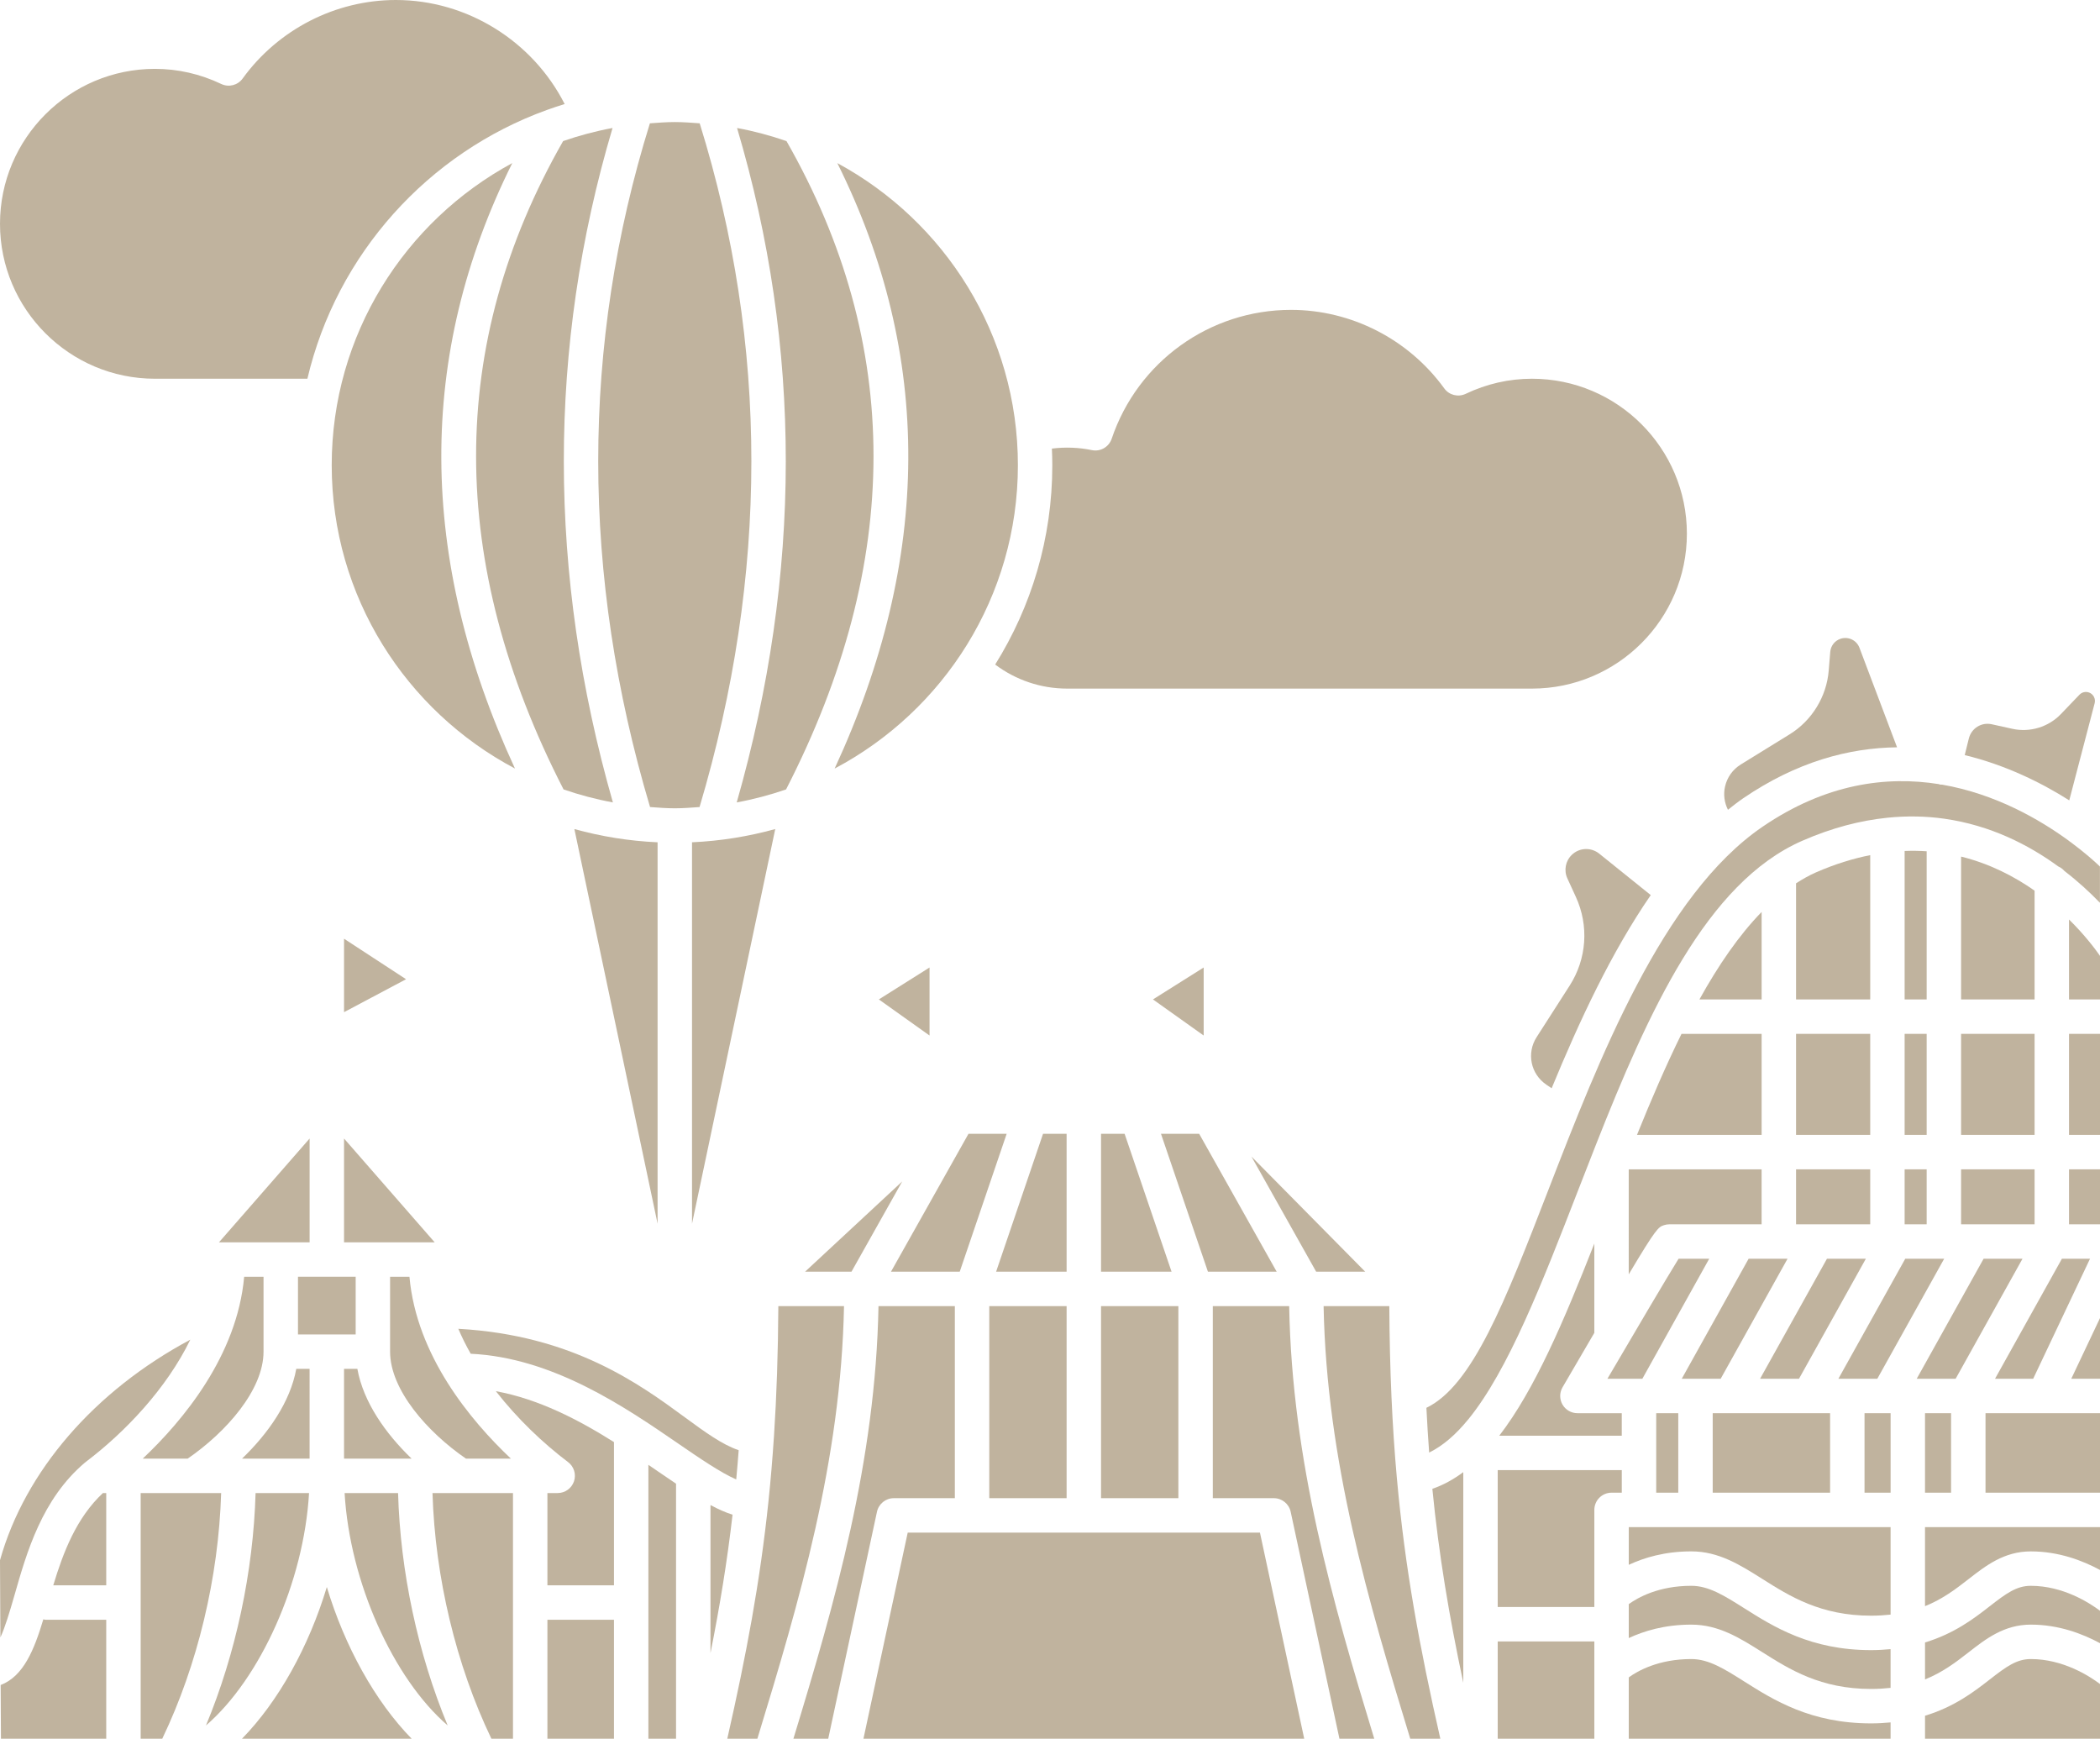 <?xml version="1.0" encoding="UTF-8" standalone="no"?><svg xmlns="http://www.w3.org/2000/svg" xmlns:xlink="http://www.w3.org/1999/xlink" fill="#c0b39e" height="101" preserveAspectRatio="xMidYMid meet" version="1" viewBox="0.0 0.0 122.0 101.0" width="122" zoomAndPan="magnify"><g id="change1_1"><path d="M29.761,9.474c-6.24,3.371-10.49,9.971-10.49,17.547c0,7.637,4.323,14.277,10.646,17.622 C24.263,32.418,24.214,20.612,29.761,9.474z" fill="inherit"/><path d="M27.069,84.729h2.611c-2.357-2.226-5.483-5.993-5.893-10.564h-1.125v4.352C22.663,80.739,24.839,83.197,27.069,84.729z" fill="inherit"/><path d="M9,22h8.858c1.704-7.245,7.006-13.116,13.913-15.612c0.006-0.002,0.011-0.004,0.017-0.006 c0.335-0.121,0.674-0.234,1.016-0.338C30.949,2.391,27.142,0,23,0c-3.506,0-6.835,1.705-8.905,4.563 c-0.282,0.39-0.805,0.523-1.239,0.316C11.631,4.296,10.334,4,9,4c-4.962,0-9,4.037-9,9S4.038,22,9,22z" fill="inherit"/><path d="M2.517,94.064c-0.529,1.768-1.151,3.31-2.479,3.816L0.055,101h6.117v-6.91H2.647C2.601,94.09,2.562,94.07,2.517,94.064z" fill="inherit"/><path d="M20.761,79.516h-0.774v5.213h3.924C22.402,83.277,21.109,81.446,20.761,79.516z" fill="inherit"/><path d="M17.311 74.164H20.663V77.516H17.311z" fill="inherit"/><path d="M3.094,92.09h3.078v-5.361H5.978C4.44,88.169,3.675,90.163,3.094,92.09z" fill="inherit"/><path d="M17.987,79.516h-0.775c-0.348,1.931-1.641,3.761-3.15,5.213h3.924V79.516z" fill="inherit"/><path d="M19.987 58.795L23.59 56.882 19.987 54.529z" fill="inherit"/><path d="M19.987 72.164L21.663 72.164 25.252 72.164 19.987 66.135z" fill="inherit"/><path d="M14.848,86.729c-0.132,4.567-1.148,9.325-2.882,13.5c3.164-2.722,5.691-8.345,5.988-13.5H14.848z" fill="inherit"/><path d="M31.802 94.09H35.669V101H31.802z" fill="inherit"/><path d="M33.002,84.931c0.343,0.259,0.482,0.708,0.345,1.116c-0.137,0.407-0.519,0.682-0.948,0.682h-0.597v5.361h3.867v-8.321 c-2.071-1.305-4.38-2.503-6.862-2.957C30.059,82.418,31.549,83.833,33.002,84.931z" fill="inherit"/><path d="M37.668,85.09V101h1.607V86.186c-0.331-0.223-0.668-0.453-1.022-0.695C38.062,85.359,37.866,85.225,37.668,85.09z" fill="inherit"/><path d="M42.914,84.24c-0.961-0.326-1.945-1.044-3.108-1.897c-2.634-1.933-6.527-4.789-13.18-5.155 c0.209,0.492,0.451,0.975,0.719,1.449c4.77,0.226,8.953,3.087,12.039,5.206c1.27,0.872,2.485,1.703,3.387,2.096 C42.824,85.38,42.871,84.815,42.914,84.24z" fill="inherit"/><path d="M28.548,101h1.254V86.729h-4.676C25.274,91.617,26.496,96.725,28.548,101z" fill="inherit"/><path d="M0,90.63l0.023,4.487c0.27-0.588,0.524-1.427,0.823-2.47c0.709-2.481,1.592-5.569,4.081-7.681 c0.007-0.005,0.015-0.006,0.021-0.012c0.009-0.007,0.014-0.017,0.022-0.023c2.303-1.74,4.703-4.271,6.086-7.111 C5.513,80.78,1.458,85.434,0,90.63z" fill="inherit"/><path d="M20.02,86.729c0.297,5.156,2.824,10.778,5.988,13.5c-1.734-4.175-2.751-8.933-2.882-13.5H20.02z" fill="inherit"/><path d="M17.987 72.164L17.987 66.135 12.722 72.164 16.311 72.164z" fill="inherit"/><path d="M8.172,86.729V101h1.254c2.052-4.275,3.274-9.383,3.422-14.271H8.172z" fill="inherit"/><path d="M14.058,101h9.858c-2.12-2.167-3.89-5.361-4.929-8.812C17.948,95.639,16.178,98.833,14.058,101z" fill="inherit"/><path d="M74.169 73.871L69.666 65.86 67.447 65.86 70.175 73.871z" fill="inherit"/><path d="M41.276,87.427v8.597c0.542-2.722,0.968-5.319,1.282-8.037C42.151,87.858,41.724,87.668,41.276,87.427z" fill="inherit"/><path d="M63.965 65.86L63.965 73.871 68.062 73.871 65.334 65.86z" fill="inherit"/><path d="M69.928 56.201L66.982 58.055 69.928 60.152z" fill="inherit"/><path d="M8.293,84.729h2.611c2.229-1.532,4.406-3.99,4.406-6.213c0-0.001,0-0.002,0-0.002v-4.349h-1.125 C13.776,78.736,10.65,82.502,8.293,84.729z" fill="inherit"/><path d="M79.312 73.871L72.703 67.182 76.463 73.871z" fill="inherit"/><path d="M89.271,60.245c-0.596,0.929-0.348,2.143,0.566,2.763l0.306,0.208c1.615-3.918,3.474-7.908,5.758-11.221l-2.995-2.409 c-0.471-0.379-1.154-0.352-1.59,0.07c-0.369,0.354-0.473,0.905-0.259,1.37l0.491,1.07c0.771,1.678,0.636,3.607-0.361,5.161 L89.271,60.245z" fill="inherit"/><path d="M101.266,46.374c3.123-2.132,6.16-2.931,8.944-2.964l-2.185-5.783c-0.167-0.442-0.649-0.668-1.098-0.522 c-0.334,0.111-0.569,0.41-0.598,0.76l-0.089,1.087c-0.125,1.519-0.974,2.903-2.27,3.704l-2.836,1.75 c-0.467,0.288-0.792,0.741-0.916,1.276c-0.107,0.464-0.042,0.936,0.167,1.357C100.675,46.809,100.965,46.58,101.266,46.374z" fill="inherit"/><path d="M121.689,40.85c0.067-0.257-0.069-0.523-0.316-0.62c-0.199-0.075-0.42-0.027-0.567,0.125l-1.083,1.129 c-0.718,0.748-1.793,1.074-2.805,0.853l-1.202-0.265c-0.606-0.136-1.19,0.233-1.338,0.833l-0.237,0.958 c2.395,0.578,4.472,1.616,6.073,2.629L121.689,40.85z" fill="inherit"/><path d="M49.467 73.871L52.414 68.629 46.771 73.871z" fill="inherit"/><path d="M57.815,38.603C59.018,39.505,60.47,40,62,40h27c4.962,0,9-4.037,9-9s-4.038-9-9-9c-1.334,0-2.631,0.296-3.855,0.879 c-0.435,0.205-0.957,0.074-1.239-0.316C81.835,19.705,78.506,18,75,18c-4.721,0-8.907,3.01-10.417,7.488 c-0.163,0.479-0.657,0.763-1.152,0.659c-0.761-0.158-1.552-0.185-2.321-0.089c0.014,0.32,0.024,0.64,0.024,0.963 C61.135,31.271,59.916,35.239,57.815,38.603z" fill="inherit"/><path d="M63.965 75.871H68.458V87.027H63.965z" fill="inherit"/><path d="M37.765,46.88c0.477,0.034,0.953,0.073,1.438,0.073c0.486,0,0.961-0.039,1.438-0.073 c4.011-13.478,4.014-26.832,0.008-39.717c-0.48-0.035-0.958-0.073-1.447-0.073c-0.488,0-0.967,0.039-1.446,0.073 C33.75,20.048,33.753,33.403,37.765,46.88z" fill="inherit"/><path d="M40.203,71.084l4.835-22.926c-1.551,0.429-3.168,0.694-4.835,0.769V71.084z" fill="inherit"/><path d="M38.203,71.084V48.928c-1.667-0.075-3.284-0.34-4.834-0.769L38.203,71.084z" fill="inherit"/><path d="M42.8,46.611c0.983-0.18,1.938-0.435,2.866-0.754c6.766-13.18,6.774-25.846,0.025-37.661 c-0.929-0.321-1.886-0.579-2.871-0.76C46.601,20.169,46.594,33.332,42.8,46.611z" fill="inherit"/><path d="M32.74,45.857c0.928,0.319,1.883,0.574,2.866,0.754c-3.794-13.279-3.801-26.442-0.02-39.176 c-0.985,0.182-1.942,0.439-2.871,0.76C25.965,20.01,25.973,32.676,32.74,45.857z" fill="inherit"/><path d="M57.472 75.871H61.965V87.027H57.472z" fill="inherit"/><path d="M58.483 65.86L56.265 65.86 51.762 73.871 55.756 73.871z" fill="inherit"/><path d="M48.489,44.644c6.323-3.346,10.646-9.985,10.646-17.622c0-7.576-4.25-14.176-10.49-17.547 C54.192,20.613,54.143,32.419,48.489,44.644z" fill="inherit"/><path d="M54.002 56.201L51.057 58.055 54.002 60.152z" fill="inherit"/><path d="M61.965 65.86L60.596 65.86 57.869 73.871 61.965 73.871z" fill="inherit"/><path d="M45.218,75.871c-0.016,2.744-0.101,5.227-0.253,7.547c0,0.004,0.002,0.008,0.002,0.012c0,0.008-0.005,0.015-0.005,0.023 c-0.084,1.281-0.188,2.517-0.314,3.721c0,0.002,0.001,0.003,0.001,0.005c0,0.005-0.003,0.01-0.003,0.015 c-0.489,4.688-1.288,8.936-2.394,13.806h1.748c2.432-7.96,4.862-16.174,5.033-25.129H45.218z" fill="inherit"/><path d="M108.32 82.09H109.835V86.708H108.32z" fill="inherit"/><path d="M113.93,58.055h4.27v-6.318c-1.177-0.825-2.604-1.567-4.27-1.979V58.055z" fill="inherit"/><path d="M117.498 73.118L115.238 73.118 111.352 80.09 113.613 80.09z" fill="inherit"/><path d="M113.93 67.925H118.2V71.118H113.93z" fill="inherit"/><path d="M118.118 80.09L121.42 73.118 119.787 73.118 115.902 80.09z" fill="inherit"/><path d="M113.93 60.055H118.2V65.925H113.93z" fill="inherit"/><path d="M101.319,97.667c-1.146-0.724-2.05-1.295-3.062-1.295c-1.905,0-3.114,0.688-3.634,1.065V101h15.211v-0.948 c-0.358,0.033-0.728,0.057-1.127,0.057C105.185,100.109,103.042,98.756,101.319,97.667z" fill="inherit"/><path d="M94.624,90.898c0.883-0.411,2.085-0.781,3.634-0.781c1.59,0,2.824,0.779,4.13,1.604c1.583,0.999,3.376,2.132,6.319,2.132 c0.406,0,0.777-0.025,1.127-0.063v-5.082H94.624V90.898z" fill="inherit"/><path d="M96.218 82.09H97.5V86.708H96.218z" fill="inherit"/><path d="M101.319,93.412c-1.146-0.724-2.05-1.295-3.062-1.295c-1.905,0-3.114,0.688-3.634,1.065v1.971 c0.883-0.411,2.085-0.781,3.634-0.781c1.591,0,2.824,0.779,4.13,1.604c1.583,1,3.376,2.133,6.319,2.133 c0.406,0,0.777-0.025,1.127-0.063v-2.25c-0.358,0.033-0.728,0.057-1.127,0.057C105.185,95.854,103.042,94.5,101.319,93.412z" fill="inherit"/><path d="M115.349 82.09H122V86.708H115.349z" fill="inherit"/><path d="M120.2 67.925H122V71.118H120.2z" fill="inherit"/><path d="M122 80.09L122 76.565 120.331 80.09z" fill="inherit"/><path d="M120.2 60.055H122V65.925H120.2z" fill="inherit"/><path d="M120.303,48.923c-0.047-0.03-0.09-0.059-0.131-0.096c-1.677-1.225-4.249-2.714-7.349-3.249 c-0.045-0.005-0.088,0.005-0.133-0.006c-0.018-0.005-0.031-0.018-0.049-0.023c-3.038-0.483-6.566-0.039-10.248,2.477 c-5.805,3.965-9.491,13.48-12.453,21.127c-2.515,6.49-4.399,11.335-7.073,12.625c0.045,0.889,0.097,1.757,0.16,2.599 c0.792-0.388,1.542-1.036,2.255-1.908c0.012-0.012,0.021-0.026,0.033-0.038c2.313-2.849,4.282-7.917,6.328-13.19 c0.349-0.901,0.701-1.803,1.056-2.703c0.001-0.002,0.001-0.003,0.002-0.005c3.072-7.787,6.45-15.263,11.996-17.691 c1.752-0.767,3.395-1.18,4.931-1.339c0.007,0,0.013-0.004,0.02-0.004c0.002,0,0.004,0.001,0.005,0.001 c1.153-0.117,2.244-0.09,3.269,0.053c0.002,0,0.003-0.001,0.005-0.001c0.015,0,0.027,0.008,0.042,0.008 c2.668,0.381,4.887,1.514,6.611,2.773c0.14,0.058,0.257,0.152,0.356,0.263c0.81,0.622,1.496,1.261,2.06,1.845v-2.107 C121.678,50.03,121.096,49.512,120.303,48.923z" fill="inherit"/><path d="M120.2,58.055h1.8v-2.53c-0.269-0.388-0.874-1.2-1.8-2.114V58.055z" fill="inherit"/><path d="M95.413,80.09l3.885-6.972h-1.78c-0.688,1.108-2.581,4.317-4.135,6.972H95.413z" fill="inherit"/><path d="M115.576,97.573c-0.905,0.706-2.043,1.575-3.741,2.091V101H122v-3.179c-0.633-0.475-2.157-1.449-4.019-1.449 C117.156,96.372,116.56,96.806,115.576,97.573z" fill="inherit"/><path d="M115.576,93.317c-0.905,0.706-2.043,1.575-3.741,2.091v2.147c1.016-0.409,1.776-0.986,2.512-1.56 c1.024-0.798,2.083-1.623,3.635-1.623c1.619,0,3.013,0.533,4.019,1.08v-1.885c-0.633-0.475-2.157-1.449-4.019-1.449 C117.156,92.117,116.56,92.551,115.576,93.317z" fill="inherit"/><path d="M111.834,93.3c1.016-0.408,1.776-0.986,2.512-1.559c1.024-0.798,2.083-1.623,3.635-1.623c1.619,0,3.013,0.533,4.019,1.08 v-2.489h-10.166V93.3z" fill="inherit"/><path d="M111.834 82.09H113.348V86.708H111.834z" fill="inherit"/><path d="M90.773,81.588c-0.178-0.311-0.177-0.692,0.003-1.002c0.704-1.207,1.313-2.25,1.847-3.163v-5.186 c-1.763,4.49-3.466,8.494-5.523,11.161h7.117V82.09H91.64C91.282,82.09,90.951,81.898,90.773,81.588z" fill="inherit"/><path d="M87.01 95.348H92.624V101H87.01z" fill="inherit"/><path d="M51.926,87.027h3.546V75.871h-4.436c-0.166,9.025-2.53,17.216-4.943,25.129h2.023l2.832-13.183 C51.047,87.356,51.455,87.027,51.926,87.027z" fill="inherit"/><path d="M87.01,93.348h5.614v-5.64c0-0.553,0.448-1,1-1h0.594v-1.31H87.01V93.348z" fill="inherit"/><path d="M111.93,49.449c-0.415-0.029-0.841-0.035-1.28-0.018v8.624h1.28V49.449z" fill="inherit"/><path d="M110.65 67.925H111.93V71.118H110.65z" fill="inherit"/><path d="M110.65 60.055H111.93V65.925H110.65z" fill="inherit"/><path d="M85.01,97.752V85.514c-0.568,0.422-1.164,0.752-1.797,0.969C83.592,90.34,84.188,93.871,85.01,97.752z" fill="inherit"/><path d="M52.734 89.027L50.162 101 75.769 101 73.197 89.027z" fill="inherit"/><path d="M70.458,75.871v11.156h3.546c0.471,0,0.879,0.329,0.978,0.79L77.815,101h2.023c-2.416-7.924-4.777-16.11-4.943-25.129 H70.458z" fill="inherit"/><path d="M81.153,85.896c-0.001-0.004,0.001-0.008,0-0.013c-0.273-3.023-0.419-6.277-0.441-10.013h-3.817 c0.172,8.961,2.605,17.18,5.033,25.129h1.748c-1.206-5.315-2.05-9.884-2.521-15.098C81.155,85.9,81.154,85.898,81.153,85.896z" fill="inherit"/><path d="M99.5 82.09H106.32V86.708H99.5z" fill="inherit"/><path d="M102.342,58.055v-5.08c-1.321,1.355-2.515,3.1-3.613,5.08H102.342z" fill="inherit"/><path d="M94.623,74.023c1.603-2.694,1.726-2.748,2.047-2.854c0.101-0.033,0.207-0.051,0.314-0.051h5.357v-3.193h-7.719V74.023z" fill="inherit"/><path d="M97.702 80.09L99.963 80.09 103.848 73.118 101.587 73.118z" fill="inherit"/><path d="M95.101,65.925h7.241v-5.87h-4.654C96.768,61.92,95.913,63.913,95.101,65.925z" fill="inherit"/><path d="M104.342 60.055H108.651V65.925H104.342z" fill="inherit"/><path d="M104.342,51.31v6.745h4.309v-8.382c-1,0.2-2.049,0.519-3.149,1.001C105.103,50.848,104.719,51.068,104.342,51.31z" fill="inherit"/><path d="M109.063 80.09L112.948 73.118 110.687 73.118 106.802 80.09z" fill="inherit"/><path d="M104.342 67.925H108.651V71.118H104.342z" fill="inherit"/><path d="M104.513 80.09L108.398 73.118 106.138 73.118 102.252 80.09z" fill="inherit"/></g></svg>